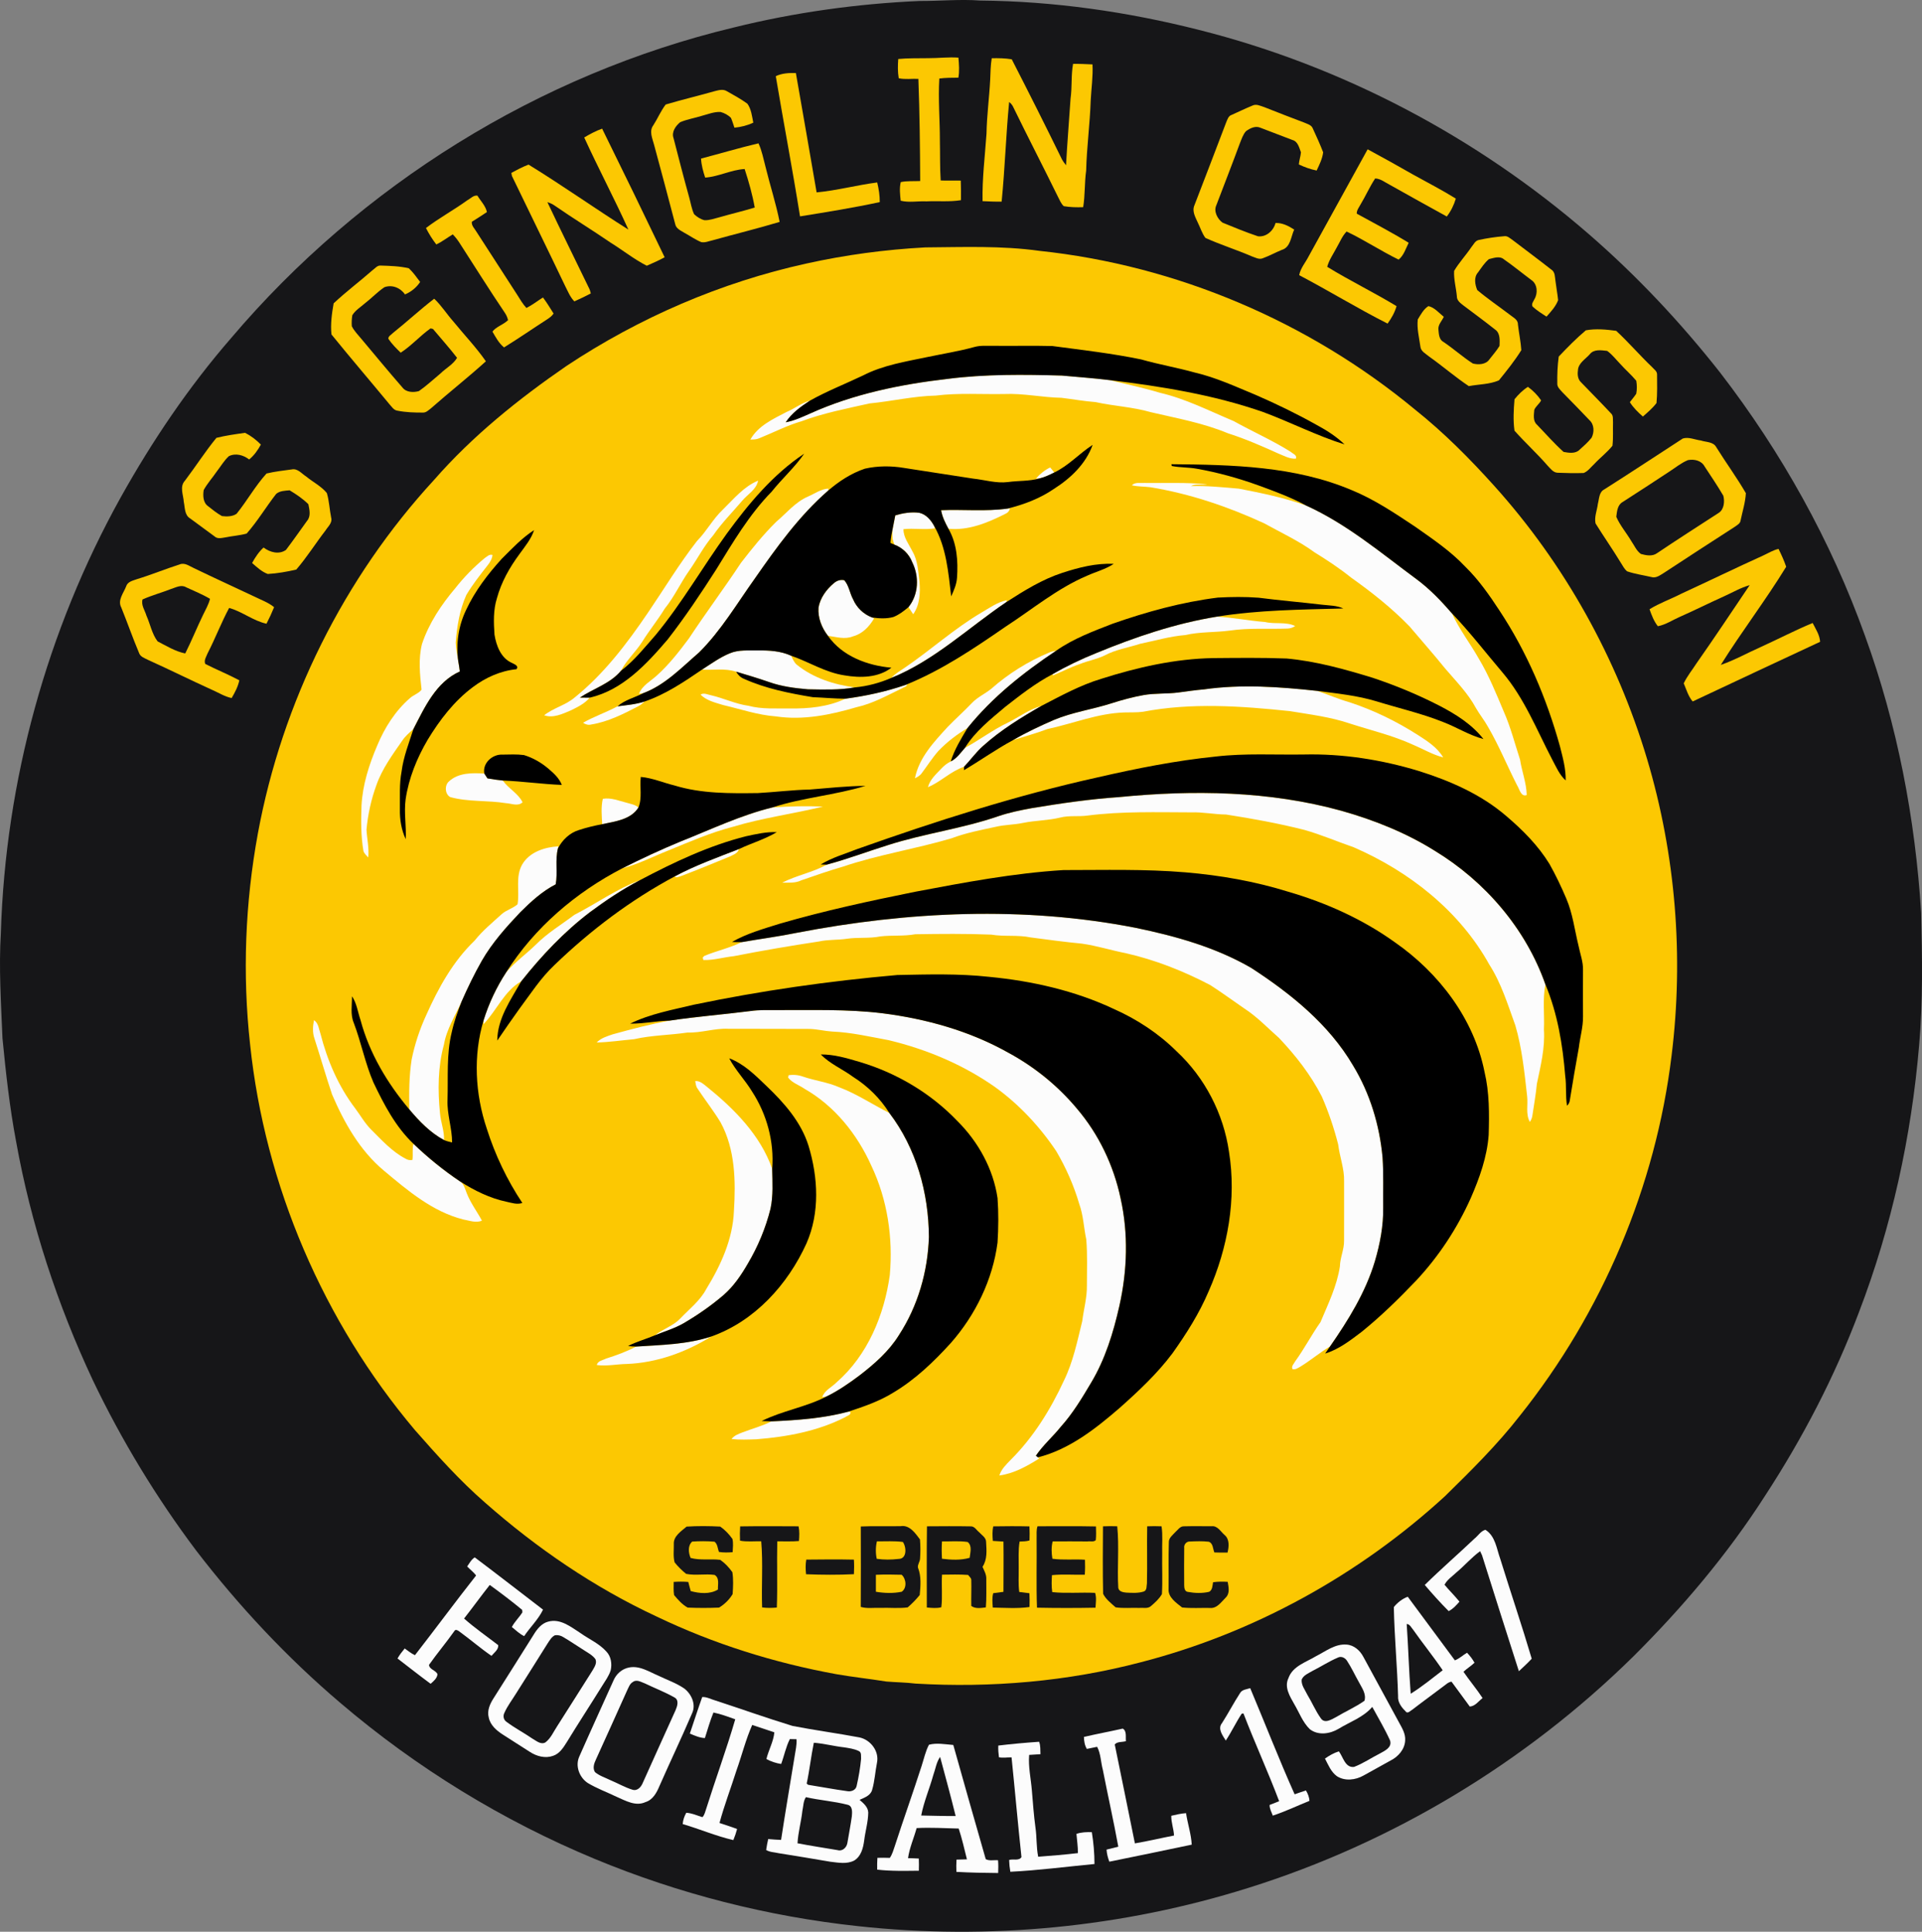 <?xml version="1.0" encoding="utf-8"?>
<!-- Generator: Adobe Illustrator 28.1.0, SVG Export Plug-In . SVG Version: 6.00 Build 0)  -->
<svg version="1.1" id="Layer_1" xmlns="http://www.w3.org/2000/svg" xmlns:xlink="http://www.w3.org/1999/xlink" x="0px" y="0px"
	 viewBox="0 0 773.68 777.6" style="enable-background:new 0 0 773.68 777.6;" xml:space="preserve">
<rect x="0" y="0" width="773.68" height="777.6" fill="#808080" stroke="none"/>
<style type="text/css">
	.st0{fill:#161618;}
	.st1{fill:#FCC802;}
	.st2{fill:#FCFCFC;}
</style>
<g>
	<path class="st0" d="M370.22,0.39c8.11,0.04,16.22-0.77,24.33-0.17c29.67,0.27,59.26,4.51,88.01,11.8
		c57.82,14.55,111.95,43.16,156.97,82.2c19.4,16.82,37.06,35.64,52.93,55.82c24.66,32.01,44.61,67.74,58.24,105.8
		c13.04,35.81,20.26,73.64,22.64,111.63c0.41,17.78,0.75,35.63-0.82,53.35c-3.11,36.67-11.04,73.01-24.22,107.39
		c-9.78,25.96-22.65,50.68-37.8,73.9c-15.1,23.56-33.29,45.04-53.11,64.76c-43.35,42.65-96.86,74.93-154.91,93.09
		c-50.57,15.89-104.42,21.13-157.1,15.39c-36.32-3.9-72.1-13.01-105.84-27.01c-37.2-15.43-71.93-36.74-102.57-62.88
		C115.51,667.21,96.16,646.53,79,624.2c-16.1-21.42-30.07-44.44-41.63-68.61c-14.31-30.55-24.93-62.88-30.89-96.1
		c-2.6-13.73-4.13-27.64-5.48-41.54c-0.58-14.16-1.51-28.34-0.65-42.5c1.86-61.08,18.52-121.69,48.18-175.13
		c12.72-22.78,27.39-44.53,44.51-64.24C145.16,74.63,216.91,29.86,295.35,11.07C319.86,5,345,1.5,370.22,0.39z"/>
	<path class="st1" d="M663.01,305.52c-12.12-40.55-33.18-78.47-61.51-109.93c-9.88-10.98-20.33-21.5-31.89-30.71
		c-42.75-35.4-95.97-58.06-151.2-63.9c-15.21-2.13-30.62-1.5-45.92-1.39c-16.12,0.86-32.19,3.01-47.95,6.51
		c-34.38,7.57-67.23,21.77-96.54,41.23c-19.31,13.3-37.77,28.12-53.24,45.82c-36.39,39.51-61.18,89.5-70.94,142.28
		c-5.15,27.97-6.27,56.7-3.15,84.97c5.97,56.83,29.52,111.61,66.36,155.27c8.93,10.15,17.98,20.28,28.2,29.17
		c20.79,18.33,43.91,34.15,69.07,45.87c22.94,11.01,47.43,18.68,72.46,23.23c6.65,1.16,13.36,1.87,20.03,2.94
		c3.91,0.33,7.85,0.34,11.75,0.83c30.42,1.78,61.18-0.83,90.69-8.59c45.49-11.74,87.8-35.1,122.41-66.82
		c10.54-10.34,21.09-20.75,30.17-32.42c33.12-41.51,54.68-92.23,61.07-144.98C677.83,384.99,674.52,344.07,663.01,305.52z"/>
	<g>
		<path class="st2" d="M381.35,152.53c15.28-1.97,30.71-1.78,46.07-1.35c6.42,0.6,12.86,1.04,19.26,1.83
			c6.76,1.64,13.57,3.09,20.24,5.1c10.37,2.4,19.9,7.3,29.67,11.39c7.62,4.24,15.63,7.75,23.02,12.41c0.8,0.76,2.62,1.26,2.03,2.71
			c-2.5,0.19-4.71-1.13-6.95-2.01c-6.69-3.01-13.41-5.98-20.42-8.2c-9.94-4.15-20.59-6.05-31.02-8.49
			c-7.27-2.11-14.87-2.44-22.24-4.06c-4.62-0.35-9.17-1.18-13.77-1.73c-7.7-0.14-15.28-1.86-23-1.52
			c-9.18,0.17-18.42-0.51-27.56,0.63c-8.96,0.19-17.75,2.3-26.66,3.16c-9.23,2.07-18.57,3.87-27.47,7.2
			c-5.89,1.71-11.33,4.58-17,6.85c-1.11,0.48-2.32,0.48-3.49,0.48c3.1-5.52,9.13-8.26,14.51-11.07c3.25-1.35,6.05-3.64,9.47-4.61
			c-3.66,2.39-7.33,5.01-9.76,8.73c3.46-0.63,6.65-2.13,9.85-3.54C343.54,158.59,362.46,154.72,381.35,152.53z"/>
		<path class="st2" d="M417,192.64c1.6-1.84,3.52-3.41,5.74-4.48c0.55,0.68,1.1,1.36,1.66,2.03c-1.91,0.95-3.84,1.89-5.92,2.38
			C418.11,192.59,417.37,192.62,417,192.64z"/>
		<path class="st2" d="M290.99,205.11c4.36-4.26,8.41-9.26,14.18-11.64c-0.72,3.68-4.24,5.48-6.46,8.16
			c-3.89,4.58-8.16,8.85-11.59,13.82c-3.75,4.34-6.35,9.47-9.62,14.15c-3.55,4.99-6.04,10.63-9.92,15.4
			c-2.8,4.59-6.22,8.75-9.05,13.32c-2.61,4.06-6.28,7.35-8.55,11.65c-4.37,5.24-11.08,7.16-16.57,10.83
			c1.33,0.04,2.65,0.05,3.99,0.03c-2.02,2.4-4.92,3.82-7.69,5.16c-3.32,1.4-7.01,3.2-10.67,1.94c3.69-2.94,8.49-4,12.12-7.03
			c11.89-9.53,21.22-21.82,29.72-34.36c6.54-9.61,12.54-19.59,19.68-28.76C284.43,213.86,286.99,208.88,290.99,205.11z"/>
		<path class="st2" d="M455.59,195.34c1.42-1.37,3.48-0.82,5.26-0.94c8.38,0.13,16.79-0.3,25.14,0.57c-2.18,0.39-4.56-0.38-6.6,0.7
			c6.45-0.19,12.87,0.48,19.29,1.03c9.13,1.77,18.28,3.64,27.05,6.78c16.3,7.38,30.05,18.99,44.32,29.55
			c5.41,3.97,10.05,8.84,14.44,13.9c2.94,6.45,7.33,12.07,10.8,18.23c4.05,6.74,6.99,14.06,10.04,21.29
			c2.76,6.22,4.43,12.84,6.54,19.3c0.74,4.78,2.58,9.42,2.7,14.28c-2.35,0.92-2.95-2.53-3.92-3.99
			c-3.96-7.78-7.26-15.89-11.66-23.44c-1.45-2.62-3.35-4.95-4.84-7.53c-3.22-6.01-8.08-10.88-12.46-16.02
			c-4.65-5.77-9.58-11.3-14.35-16.96c-7.14-7.34-15.19-13.73-23.53-19.63c-4.62-3.73-9.58-6.98-14.63-10.1
			c-6.32-4.64-13.48-7.9-20.31-11.71c-14.57-6.72-29.93-11.92-45.79-14.52C460.58,195.81,458.05,195.92,455.59,195.34z"/>
		<path class="st2" d="M325.32,199.85c2.65-1.14,5.21-3.04,8.16-3.17l-0.1,0.79c-11.65,10.15-20.74,22.79-29.52,35.4
			c-7.21,10.09-13.58,20.94-22.43,29.74c-7.03,6.06-13.62,13.08-22.5,16.41c-0.43,0.07-1.3,0.19-1.72,0.26
			c1.34-3.41,4.77-5.12,7.33-7.49c4.84-4.37,8.87-9.56,12.76-14.77c6.8-10.31,14.2-20.2,21.01-30.51c4.4-5.7,8.95-11.33,14.08-16.4
			C316.58,206.56,320.15,202.07,325.32,199.85z"/>
		<path class="st2" d="M378.84,205.39c8.93-0.39,17.94,0.58,26.82-0.68l0.89-0.04c-0.25,1.13-1.03,1.85-2.05,2.27
			c-7.01,3.52-14.69,6.7-22.71,5.9C380.52,210.49,379.3,208.06,378.84,205.39z"/>
		<path class="st2" d="M360.4,207.47c3.09-0.92,6.36-1.47,9.6-1.06c2.81,0.6,4.81,3,6.1,5.42l0.19,0.88
			c-4.19,0.63-8.41-0.15-12.61,0.3c-0.04,3.32,2.19,6.06,3.59,8.9c2.18,3.69,2.32,8.07,2.85,12.21c0.36,4.47,0.17,9.35-2.52,13.14
			c-0.63-0.95-1.27-1.91-1.89-2.86c4.12-5.09,4.38-12.35,1.51-18.1c-1.26-3.26-3.91-5.85-7.19-7.06c-1-2.09-1.1-4.43-0.63-6.67
			C359.73,210.87,360.06,209.17,360.4,207.47z"/>
		<path class="st2" d="M195.08,224.68c0.95-0.61,1.91-1.72,3.17-1.29c-0.16,1.54-0.94,2.88-1.89,4.08
			c-3.04,3.89-6.13,7.79-8.65,12.04c-2.71,6.04-3.76,12.64-4.27,19.19c0.1,2.5,0.61,4.97,1.01,7.43c0.26,1.38,0.47,2.77,0.63,4.17
			c-9.6,4.3-14.15,14.43-18.7,23.24c-1.62,1.4-3.26,2.8-4.46,4.6c-3.91,5.64-8.07,11.27-10.37,17.81
			c-2.13,5.8-3.47,11.89-4.02,18.03c0.2,3.73,1.1,7.42,0.7,11.18c-0.69-0.83-1.66-1.54-1.94-2.63c-1.03-6.03-0.98-12.17-0.77-18.26
			c0.44-8.41,3.06-16.51,6.34-24.2c2.99-7.17,7.27-13.93,13.17-19.05c1.43-1.3,3.49-1.85,4.67-3.4c-0.68-6.07-1.35-12.39,0.17-18.4
			c2.79-8.35,7.77-15.81,13.43-22.48C186.77,232.32,190.74,228.27,195.08,224.68z"/>
		<path class="st2" d="M335.6,234.82c1.15-1.04,2.72-1.64,4.28-1.25c1.88,2.15,2.18,5.19,3.53,7.65c1.45,3.41,4.27,6.09,7.74,7.36
			l0.71,0.34c-1.91,3.29-4.7,6.24-8.5,7.23c-3.26,1.36-6.74,0.24-10.06-0.22c-2.5-3.2-4.1-7.27-3.79-11.36
			C330.19,240.68,332.64,237.32,335.6,234.82z"/>
		<path class="st2" d="M395.07,246.59c3.27-1.89,6.44-4.23,10.22-4.99l-0.17,0.75c-15.31,10.34-29.01,23.53-46.33,30.54
			c1.57-1.74,3.62-2.9,5.54-4.2C374.77,261.57,384.16,253.01,395.07,246.59z"/>
		<path class="st2" d="M441.29,262.89c15.67-6.46,31.84-11.96,48.61-14.67c6.48,0.37,12.89,1.66,19.37,2.16
			c3.98,0.97,8.32-0.22,12.09,1.62c-0.95,0.65-1.99,0.99-3.11,1.02c-7.71,0.28-15.47-0.32-23.12,0.8c-5.99,0.8-12.09,0.45-18,1.81
			c-6.18,0.51-12.13,2.26-18.17,3.52c-4.77,1.56-9.86,2.3-14.31,4.7c-3.2,1.54-6.74,2.13-10.02,3.47
			c-3.73,1.25-7.21,3.11-10.85,4.58l-0.05-0.54C429.37,268.12,435.24,265.32,441.29,262.89z"/>
		<path class="st2" d="M293.79,262.98c3.58-1.52,7.55-1.08,11.33-1.16c4.52-0.04,9.15,0.21,13.32,2.12
			c0.66,1.28,1.18,2.73,2.35,3.67c6.62,5.34,14.99,8,23.32,9.1c-6.23,1.12-12.58,0.87-18.88,0.77c-5.28-0.45-10.6-1.13-15.62-2.91
			c-4.4-1.54-8.87-2.86-13.34-4.2c-4.42-1.46-9.13-0.54-13.68-0.83C286.25,267.23,289.76,264.62,293.79,262.98z"/>
		<path class="st2" d="M422.23,262.72c0.95-0.42,1.98-0.65,3.01-0.84c-13.2,8.79-25.79,18.76-35.78,31.19
			c-4.27,2.54-8.24,5.6-11.69,9.18c-2.48,2.81-4.48,6-6.73,8.98c-0.67,0.98-1.71,1.54-2.74,2.05c1.65-8.33,7.67-14.64,13.19-20.68
			c3.17-3.29,6.62-6.31,9.76-9.63c2.23-2.35,5.24-3.67,7.73-5.67C405.86,271.2,413.77,266.29,422.23,262.72z"/>
		<path class="st2" d="M340.32,281.26c8.23-1.09,16.35-2.85,24.2-5.55l0.66-0.2c-0.21,0.98-1.42,1.1-2.12,1.58
			c-5.92,2.85-11.73,6.13-18.2,7.56c-10.49,3.1-21.54,5.38-32.5,3.73c-7.29-0.53-14.23-2.94-21.3-4.58
			c-3.16-0.98-6.65-1.77-9.06-4.18c1.32-0.9,2.88,0.01,4.28,0.26c5.08,1.18,9.84,3.52,15.05,4.23c5.38,1.44,10.97,1,16.48,1.07
			C325.44,285.32,333.34,284.56,340.32,281.26z"/>
		<path class="st2" d="M484.67,277.5c15.11-2.15,30.46-1.02,45.56,0.61c4.38,1.47,8.63,3.35,13.1,4.61
			c9.59,3.14,18.73,7.61,27.24,13.03c3.87,2.47,8,5.09,10.37,9.13c-4.26-1.09-8.07-3.38-12.09-5.07
			c-8.17-3.76-16.96-5.81-25.48-8.56c-7.8-2.66-16.02-3.64-24.12-4.99c-19.62-2.06-39.64-3.49-59.15,0.25
			c-2.47,0.34-4.96,0.2-7.44,0.28c-10.73,0.32-20.75,4.48-31.13,6.71c-4.49,1.72-9.15,2.96-13.73,4.42
			c5.27-3.06,10.79-5.64,16.37-8.07c7.45-3.15,15.53-4.25,23.2-6.71c4.24-1.36,8.54-2.53,12.92-3.32c4.63-0.83,9.37-0.43,14.04-1.05
			C477.76,278.3,481.21,277.79,484.67,277.5z"/>
		<path class="st2" d="M248.59,284.32c3.66-0.48,7.36-0.78,10.89-1.93c-0.76,0.71-1.55,1.39-2.47,1.87
			c-6.03,3.12-12.18,6.28-18.96,7.37c-1.18,0.34-2.37-0.01-3.35-0.69C239.16,288.39,244.06,286.75,248.59,284.32z"/>
		<path class="st2" d="M405.78,290.86c4.46-2.24,8.53-5.34,13.4-6.7c-8.2,4.7-16.33,9.7-23.39,16.04c-2.89,2.53-5.11,5.7-7.75,8.47
			c-5.34,1.77-9.34,6.07-14.51,8.19c0.82-3.08,3.27-5.23,5.37-7.45c1.1-1.18,2.37-2.2,3.83-2.91c2.43-1.17,3.96-3.49,5.7-5.45
			C394.34,297.84,399.7,293.74,405.78,290.86z"/>
		<path class="st2" d="M180.7,314.57c3.78-3.56,9.4-3.49,14.26-3.17c0.42,0.63,0.83,1.27,1.25,1.92c2.05,0.35,4.11,0.68,6.18,0.87
			c2.29,3.27,6.15,5.09,7.97,8.76c-1.85,1.77-4.47,0.47-6.67,0.36c-7.44-1.21-15.11-0.44-22.42-2.44
			C179.08,319.75,178.89,316.11,180.7,314.57z"/>
		<path class="st2" d="M450.46,320.88c29.84-2.94,60.47-2.53,89.54,5.52c13.13,3.71,25.92,8.82,37.51,16.07
			c20.26,12.31,36.69,31.37,44.57,53.84c-1.18,5.98-0.31,12.09-0.59,18.14c0.49,7.39-1.33,14.62-2.83,21.79
			c-0.42,4.37-1.21,8.69-1.85,13.03c-0.15,0.85-0.48,1.63-0.98,2.35c-1.77-3.15-0.69-6.9-1.1-10.32
			c-1.07-9.58-2.04-19.26-4.75-28.54c-3.03-8.33-5.64-16.95-10.46-24.46c-11.95-21.58-32.23-37.53-54.61-47.24
			c-6.61-2.28-13.04-5.06-19.77-6.97c-10.41-2.64-20.99-4.56-31.6-6.21c-4.71-0.04-9.34-1.03-14.05-0.87
			c-13.93-0.03-27.9-0.48-41.74,1.29c-3.64,0.51-7.36-0.12-10.95,0.8c-4.93,1.2-10.05,1.15-15.01,2.16
			c-3.66,0.78-7.44,0.7-11.07,1.59c-5.95,1.27-11.95,2.44-17.66,4.59c-14.47,4.3-29.48,6.59-43.8,11.44
			c-5.63,1.6-11.15,3.6-16.69,5.48c-2.4,1.21-5.12,0.92-7.71,0.95c5.73-2.94,12.21-4.1,17.88-7.21c8.38-2.24,16.49-5.32,24.76-7.9
			c14.56-4.67,29.85-6.6,44.32-11.6c4.44-1.52,9.06-2.45,13.67-3.29C427.07,323.39,438.73,321.68,450.46,320.88z"/>
		<path class="st2" d="M242.66,321.55c3.3-0.57,6.48,0.8,9.61,1.59c1.62,0.51,3.44,0.72,4.73,1.92c-3.07,4.9-9.41,5.6-14.58,6.71
			C242.22,328.39,241.88,324.89,242.66,321.55z"/>
		<path class="st2" d="M310.99,325.02c6.74-0.46,13.55-0.63,20.31-0.34c-12.03,2.94-24.41,4.54-36.29,8.14
			c-8.96,2.32-17.48,6.05-26.03,9.55c-6.1,2.41-11.98,5.49-18.37,7.12c7.68-3.87,15.48-7.5,23.43-10.78
			C286.24,333.87,298.18,328.15,310.99,325.02z"/>
		<path class="st2" d="M210.21,347.98c2.94-5.04,9.07-6.98,14.58-7.3l-0.17,0.79c-1.24,4.76-0.03,9.72-0.92,14.52
			c-5.42,2.79-9.96,6.95-14.25,11.23c-5.72,6.03-11.32,12.29-15.48,19.52c-3.03,5.33-5.71,10.86-8.17,16.47
			c-2.56,5.7-6.05,11.08-7.11,17.34c-2.45,8.94-2.49,18.33-1.58,27.5c0.28,3.67,1.8,7.16,1.62,10.88
			c-5.54-2.97-9.96-7.58-13.96-12.34c-0.13-6.7-0.1-13.44,0.93-20.08c1.25-6.18,3.26-12.23,5.91-17.97
			c4.87-10.89,10.75-21.57,19.44-29.9c3.19-4.02,7.16-7.25,10.92-10.68c1.9-1.68,4.51-2.28,6.38-3.97
			C209.2,358.69,207.41,352.88,210.21,347.98z"/>
		<path class="st2" d="M271.58,352.79c8.28-4.43,17.14-7.6,25.87-11.01c-0.43,1.75-2.31,2.3-3.73,3.03
			c-6.55,2.7-13.11,5.39-19.72,7.91C273.24,352.83,272.18,353.59,271.58,352.79z"/>
		<path class="st2" d="M231.22,368.25c8.83-4.52,17.01-10.41,26.32-13.93c-7,3.67-13.61,8.06-19.95,12.77
			c-10.51,7.97-19.61,17.62-27.79,27.94c-6.85,3.91-9.85,11.72-15.13,17.2c0-0.38,0-1.15,0-1.54c2.13-6.83,5.22-13.38,9.14-19.37
			c3.56-4.13,8.03-7.3,11.92-11.1C220.35,375.56,226.02,372.18,231.22,368.25z"/>
		<path class="st2" d="M320.79,375.47c44.8-8.64,91.33-10.8,136.28-2.01c16.11,3.32,32.24,7.84,46.57,16.14
			c15.95,10.36,31.33,22.74,41.06,39.37c6.78,11.16,10.63,23.95,11.83,36.91c0.45,6.71,0.19,13.44,0.26,20.15
			c0.11,7.35-1.27,14.66-3.35,21.68c-3.73,12.47-10.66,23.65-18.03,34.26c-4.14,2.49-7.82,5.63-11.94,8.15
			c-0.99,0.51-2.03,1.37-3.21,0.99c-0.54-1.2,0.62-2.15,1.1-3.12c3.7-5.07,6.56-10.66,10.19-15.78c3.06-7.27,6.61-14.52,7.81-22.39
			c0.07-3.56,1.74-6.86,1.68-10.42c0.04-7.94,0-15.89,0.01-23.84c0.15-5.08-1.79-9.88-2.38-14.88c-1.68-6.58-3.85-13.03-6.57-19.25
			c-4.44-8.73-10.52-16.52-17.24-23.6c-4.61-4.08-8.88-8.59-14.07-11.94c-4.55-3.11-8.99-6.41-13.64-9.38
			c-10.75-5.62-22.12-10.13-33.96-12.81c-5.92-1.16-11.69-3-17.67-3.85c-6.9-0.66-13.76-1.59-20.63-2.5
			c-5.23-1.1-10.63-0.24-15.89-1.13c-10.18-0.41-20.39-0.31-30.57-0.15c-4.65,0.85-9.38,0.33-14.05,0.87
			c-4.45,0.9-9.02,0.28-13.49,0.95c-3.73,0.56-7.53,0.27-11.21,1.09c-11.48,1.74-22.91,3.68-34.3,5.92
			c-4.09,0.42-8.12,1.68-12.25,1.54l-0.26-0.98l0.61-0.65c4.94-2.08,10.25-3.18,15.07-5.57
			C305.96,377.94,313.42,376.99,320.79,375.47z"/>
		<path class="st2" d="M269.52,410.85c10.86-1.65,21.81-2.48,32.71-3.88c3.43-0.49,6.9-0.36,10.36-0.37
			c14.17,0.07,28.38-0.45,42.48,1.27c17.74,2.23,35.32,7.14,50.94,15.95c10.46,5.67,19.88,13.32,27.5,22.45
			c8.78,10.3,14.77,22.88,17.57,36.1c3.17,14.2,2.71,29.08-0.47,43.23c-2.43,10.8-5.72,21.55-11.45,31.09
			c-3.64,6.14-7.35,12.3-12.14,17.63c-3.21,4.01-7.15,7.4-10.04,11.66c0.21,0.16,0.63,0.49,0.83,0.66l0.55,0.44
			c-4.95,3.11-10.19,6.08-16.08,6.86c0.77-2.54,2.76-4.42,4.55-6.28c9.17-9.13,16.07-20.28,21.48-31.98
			c3.67-7.53,5.34-15.77,7.33-23.85c0.61-4.85,1.98-9.62,1.88-14.54c0.01-6.11,0.25-12.24-0.25-18.33
			c-1.01-4.75-1.16-9.69-2.82-14.29c-2.18-7.44-5.33-14.59-9.26-21.27c-6.65-9.94-14.97-18.84-24.69-25.85
			c-12.82-9.01-27.5-15.16-42.7-18.82c-7.59-1.4-15.15-3.18-22.88-3.49c-2.98-0.2-5.89-0.95-8.87-1.05
			c-10.95-0.07-21.9-0.01-32.85-0.06c-5.54-0.28-10.89,1.71-16.44,1.51c-7.15,1.06-14.45,1.07-21.51,2.68
			c-5.02,0.45-10.02,1.21-15.06,1.33c1.73-1.81,4.22-2.53,6.51-3.31C254.25,414.28,261.81,412.23,269.52,410.85z"/>
		<path class="st2" d="M126.39,410.66c1.84,1.18,1.94,3.6,2.62,5.48c2.76,10.78,7.24,21.2,14.02,30.09c2.1,2.82,3.85,5.95,6.36,8.46
			c4.27,4.24,8.37,8.84,13.78,11.68c0.86,0.56,1.82,0.75,2.85,0.55c0.31-2.15-0.17-4.38,0.42-6.48
			c5.81,5.57,12.08,10.67,18.77,15.16c1.66,1.09,2,3.14,2.73,4.85c1.53,3.88,4.09,7.23,6.05,10.89c-2.38,1.08-5.05-0.04-7.48-0.45
			c-12.42-3.14-22.39-11.65-32.01-19.69c-9.64-8.06-15.94-19.24-20.83-30.64c-2.52-7.51-4.7-15.13-7.14-22.67
			C125.75,415.56,125.92,413.05,126.39,410.66z"/>
		<path class="st2" d="M317.44,432.82c1.99-0.31,4.01-0.1,5.9,0.59c4.75,1.62,9.81,2.21,14.43,4.24c7.11,2.67,13.44,6.96,20.2,10.35
			c10.85,14.19,15.85,32.21,15.94,49.93c-0.44,13.91-4.43,27.8-12.06,39.5c-4.03,6.51-9.87,11.61-15.88,16.24
			c-4.2,3.15-8.55,6.16-13.28,8.47c-0.42,0.07-1.28,0.2-1.71,0.27c0.93-2.81,3.87-4,5.81-6c12.47-10.89,19.16-27.06,21.39-43.18
			c1.33-14.96-0.95-30.35-7.42-43.96c-5.66-12.65-14.78-24.09-26.95-31.01c-2.17-1.51-4.92-2.33-6.56-4.49L317.44,432.82z"/>
		<path class="st2" d="M279.85,435.18c1.83-0.22,3.27,1.17,4.61,2.21c11.01,8.89,21.61,19.49,26.39,33.13
			c0.09,5.33,0.45,10.75-0.67,16.01c-1.94,7.78-5.06,15.26-9.15,22.15c-2.66,4.61-5.7,9.1-9.75,12.62
			c-5.01,4.29-10.45,8.07-16.14,11.39c-3.63,2.09-7.67,3.25-11.52,4.83c3.23-2.56,7.37-3.76,10.24-6.79
			c3.63-3.81,7.94-7.12,10.44-11.84c5.84-9.51,10.68-20.08,11.13-31.39c0.75-12.02,0.55-24.84-5.36-35.69
			c-2.85-4.71-6.27-9.05-9.3-13.64C280.11,437.31,280.06,436.2,279.85,435.18z"/>
		<path class="st2" d="M256.07,542.05c10.14-0.68,20.47-0.83,30.22-4.04c-10.22,6.33-21.91,10.57-33.99,11.04
			c-4.02,0.06-8.03,0.97-12.05,0.43c0.29-1.69,2.4-1.91,3.68-2.59C248.1,545.58,252.19,544.08,256.07,542.05z"/>
		<path class="st2" d="M310.53,572.16c10.39-0.48,20.83-1.19,30.92-3.9l0.86,0.05c0.39,1.32-1.3,1.56-2.06,2.15
			c-11.09,5.66-23.53,7.94-35.84,8.91c-3.31,0.1-6.63,0.26-9.93-0.11c1.07-1.45,2.8-2.04,4.4-2.67
			C302.76,575.1,306.81,574.05,310.53,572.16z"/>
		<path class="st2" d="M593.5,619.38c1.48-1.15,2.59-3.11,4.44-3.58c4.05,2.56,4.49,7.64,5.99,11.76
			c4.15,13.4,8.67,26.68,12.65,40.13c-1.62,1.78-3.44,3.38-5.17,5.04c-4.99-15.54-9.93-31.1-14.83-46.67
			c-0.19-0.42-0.57-1.24-0.77-1.65c-3.48,2.53-6.27,5.83-9.58,8.58c-1.64,1.57-3.68,2.87-4.75,4.93c1.92,2.33,4.11,4.43,6.01,6.81
			c-1.28,1.45-2.59,2.94-4.34,3.8c-3.37-3.35-6.54-6.92-9.63-10.52C580,631.61,586.91,625.66,593.5,619.38z"/>
		<path class="st2" d="M188.06,630.57c0.89-1.31,1.67-2.8,3.04-3.67c9.23,6.93,18.32,14.03,27.49,21.04
			c-1.86,3.93-5.18,7.03-7.59,10.66c-1.88-0.89-3.36-2.38-4.96-3.66c1.13-2.18,2.96-3.86,4.25-5.92c-0.03-0.25-0.08-0.75-0.1-0.99
			c-4.22-3.49-8.61-6.81-13.04-10.03c-3.52,4.44-6.83,9.05-10.34,13.52c4.35,3.86,9.15,7.17,13.75,10.72
			c0.13,1.85-1.66,3.03-2.72,4.31c-4.44-3.06-8.51-6.59-12.86-9.76c-0.57-0.42-1.6-1.17-2.09-0.21c-3.26,4.62-6.93,8.95-10.19,13.58
			c0.09,1.87,2.72,2.15,3.4,3.76c-0.12,1.65-1.59,2.85-2.77,3.87c-4.49-3.32-8.88-6.79-13.32-10.19c0.82-1.45,1.84-2.76,2.9-4.03
			c1.35,0.94,2.61,2.03,4.13,2.7c8.27-10.63,16.26-21.48,24.6-32.06C190.64,632.8,189.23,631.81,188.06,630.57z"/>
		<g>
			<path class="st2" d="M561.07,646.92c1.39-1.78,3.47-3.39,5.61-4.17c6.34,8.52,12.66,17.05,18.96,25.6
				c1.82-0.69,3.23-2.09,4.89-3.06c1.17,1.2,2.2,2.54,3.02,4.02c-1.39,1.32-3.04,2.32-4.45,3.64c2.47,3.6,5.3,6.94,7.7,10.59
				c-1.62,1.21-3,3.29-5.16,3.41c-2.5-3.32-4.86-6.72-7.36-10.03c-0.81,0.13-1.53,0.54-2.15,1.06c-4.53,3.44-9.14,6.77-13.64,10.24
				c-0.75,0.35-1.45,1.41-2.35,1.02c-1.77-1.74-3.58-3.86-3.36-6.51C562.45,670.79,561.3,658.88,561.07,646.92z M566.25,653.71
				c0.65,9.35,0.89,18.73,1.61,28.08c4.52-2.8,8.66-6.21,12.88-9.45c-3.77-5.57-8.03-10.79-11.88-16.29
				C568.08,655.18,567.56,653.8,566.25,653.71z"/>
		</g>
		<g>
			<path class="st2" d="M220.59,652.79c4.94-1.41,9.15,2.07,13.03,4.56c3.48,2.48,7.56,4.21,10.45,7.44
				c1.9,1.95,2.34,4.94,1.77,7.53c-0.72,2.35-2.24,4.34-3.52,6.42c-4.66,7.52-9.5,14.91-14.11,22.46c-1.4,2.23-2.94,4.74-5.6,5.6
				c-3.11,1.11-6.56,0.19-9.26-1.56c-3.65-2.32-7.3-4.64-10.92-6.99c-2.53-1.63-5.07-3.79-5.69-6.88c-0.75-2.74,0.48-5.5,1.94-7.76
				c5.4-8.52,10.8-17.06,16.16-25.62C216.19,655.77,217.97,653.5,220.59,652.79z M223.36,658.26c-1.31,0.65-2.06,1.98-2.85,3.16
				c-4.18,6.74-8.46,13.41-12.68,20.13c-1.61,2.64-3.55,5.11-4.8,7.96c-0.63,1.24-0.34,2.79,0.85,3.59
				c3.29,2.47,6.97,4.38,10.37,6.72c1.56,0.86,3.38,2.59,5.27,1.58c2.18-1.62,3.25-4.25,4.71-6.45c4.77-7.41,9.41-14.9,14.15-22.32
				c0.8-1.41,2-3,1.34-4.7c-1.07-1.55-2.76-2.44-4.29-3.43c-2.91-1.81-5.72-3.77-8.68-5.51
				C225.75,658.36,224.53,658.06,223.36,658.26z"/>
		</g>
		<g>
			<path class="st2" d="M529.8,666.65c3.87-1.95,7.65-5.01,12.24-4.64c3,0.19,5.45,2.4,6.79,4.98c4.83,8.85,9.65,17.71,14.45,26.58
				c1.2,2.17,2.56,4.47,2.35,7.06c-0.17,3.54-2.78,6.5-5.83,8.03c-3.63,2.01-7.27,4.02-10.89,6.04c-3.25,1.84-7.5,2.38-10.76,0.28
				c-2.38-1.72-3.47-4.58-4.8-7.08c1.73-1.21,3.56-2.28,5.6-2.91c1.72,2.24,2.5,6.68,6.1,6.26c3.69-1.38,6.95-3.67,10.47-5.43
				c1.96-1.09,4.9-2.41,4.04-5.19c-2.09-4.66-4.74-9.05-7.17-13.54c-3.58,4.21-8.94,5.98-13.53,8.8c-3.45,2.08-8.23,2.81-11.59,0.19
				c-2.91-2.8-4.27-6.73-6.3-10.13c-1.74-3.11-4.08-6.77-2.34-10.4C520.34,670.64,525.76,669.11,529.8,666.65z M528.32,672.61
				c-1.57,0.95-3.56,1.65-4.34,3.47c-0.24,2.27,1.36,4.17,2.29,6.13c1.89,3.09,3.27,6.48,5.39,9.43c1.54,2.37,4.32,0.5,6.17-0.45
				c3.76-2.27,7.84-4.02,11.43-6.57c0.8-2.79-1.04-5.17-2.25-7.49c-1.63-2.86-2.98-5.88-4.8-8.62c-0.76-1.19-2.33-1.97-3.67-1.26
				C535,668.75,531.76,670.88,528.32,672.61z"/>
		</g>
		<g>
			<path class="st2" d="M253.27,671.22c4.25-0.82,8.03,1.74,11.77,3.32c3.47,1.68,7.18,2.94,10.38,5.13
				c2.96,2.24,4.86,6.49,3.15,10.04c-4.2,9.82-8.82,19.46-13.12,29.25c-1.12,2.67-2.65,5.55-5.62,6.45
				c-3.96,1.83-8.02-0.56-11.62-2.13c-3.87-1.86-7.93-3.35-11.62-5.56c-3.41-2.27-5.14-6.91-3.37-10.72
				c4.48-10.16,9.11-20.25,13.66-30.37C247.98,673.9,250.35,671.75,253.27,671.22z M254.78,677.05c-1.3,0.71-1.75,2.25-2.38,3.5
				c-4.13,9.27-8.35,18.5-12.53,27.75c-0.73,1.53-1.39,3.49-0.36,5.05c1.83,1.53,4.19,2.23,6.3,3.28c2.95,1.23,5.75,2.88,8.82,3.81
				c2.01,0.6,3.48-1.16,4.14-2.83c4.34-9.78,8.83-19.49,13.2-29.25c0.65-1.54,1.44-3.9-0.33-4.99c-3.86-2.22-8.06-3.8-12.07-5.74
				C258.07,677.1,256.28,675.9,254.78,677.05z"/>
		</g>
		<path class="st2" d="M499.17,681.53c0.83-1.46,2.67-1.5,4.09-1.98c5.99,14.23,11.59,28.64,17.88,42.73
			c1.51-0.53,3.02-1.07,4.55-1.56c0.75,1.28,1.34,2.67,1.41,4.19c-4.91,1.99-9.72,4.29-14.75,5.95c-0.5-1.42-1.33-2.76-1.28-4.3
			c1.28-0.48,2.55-1.02,3.84-1.51c-4.5-11.89-9.81-23.46-14.37-35.33c-0.17,0.02-0.51,0.07-0.69,0.08c-2.32,3.5-4.1,7.34-6.42,10.84
			c-1.26-2.04-3.41-4.76-1.51-7.05C494.45,689.65,496.61,685.46,499.17,681.53z"/>
		<g>
			<path class="st2" d="M282.67,683.12c1.83-0.1,3.47,0.88,5.19,1.36c10.4,3.38,20.7,7.08,31.16,10.27c8.94,1.74,18,2.94,26.95,4.63
				c4.46,0.94,8,5.54,7.06,10.14c-0.73,3.65-0.91,7.42-1.97,11c-0.64,2.3-3.11,3.1-5.04,3.99c1.55,1.37,3.4,2.85,3.49,5.11
				c-0.05,3.8-1.19,7.49-1.64,11.25c-0.4,3.02-1.25,6.44-4.08,8.1c-2.97,1.51-6.39,0.81-9.54,0.45c-6.94-1.18-13.88-2.35-20.82-3.44
				c-1.68-0.4-3.52-0.37-5.02-1.29c0.22-1.48,0.48-2.95,0.82-4.4c1.72,0.15,3.45,0.28,5.19,0.34c1.71-11.23,3.62-22.41,5.45-33.62
				c0.34-2.3,0.92-4.58,0.77-6.9c-0.9-0.02-1.8-0.04-2.69-0.06c-1.61,3.16-2.26,6.7-3.5,10.02c-2.08-0.32-4.09-0.98-5.94-1.99
				c0.88-3.64,2.85-7,3.2-10.75c-2.97-0.99-5.94-2-8.91-2.97c-2.62,5.89-4.16,12.22-6.33,18.29c-2.24,7.07-4.91,14.02-6.84,21.17
				c2.36,0.79,4.75,1.53,7.08,2.43c-0.4,1.51-0.91,3-1.51,4.46c-6.94-1.6-13.55-4.45-20.38-6.45c0.11-1.62,0.65-3.16,1.44-4.55
				c2.27,0.14,4.35,1.12,6.51,1.77c0.87-0.92,1.09-2.21,1.5-3.35c3.79-12.05,8.17-23.93,11.7-36.05c-2.89-1.01-5.77-2.12-8.78-2.72
				c-1.35,3.35-2.35,6.83-3.44,10.28c-2.14-0.09-4.12-0.99-6.06-1.8C279.35,692.95,280.92,688.01,282.67,683.12z M327.6,701.52
				c-1.13,5.46-1.71,11.01-2.88,16.46l0.59,0.47c5.22,0.82,10.41,1.83,15.66,2.55c1.56,0.34,3.55-0.37,3.86-2.11
				c0.82-3.57,1.44-7.21,1.79-10.85c-0.1-1.12,0.31-2.72-1.01-3.22c-1.8-0.86-3.81-1.12-5.75-1.44
				C335.73,702.93,331.73,701.84,327.6,701.52z M322.99,728.92c-0.47,4.38-1.72,8.65-1.96,13.07c5.37,1.02,10.78,1.86,16.18,2.76
				c1.91,0.57,3.61-1.08,3.89-2.88c0.6-3.58,1.3-7.14,1.8-10.73c0.14-1.66,0.38-4.19-1.72-4.66c-5.51-1.42-11.23-1.79-16.77-3.06
				C323.33,725.04,323.41,727.08,322.99,728.92z"/>
		</g>
		<path class="st2" d="M436.32,699.18c5.19-1.21,10.42-2.18,15.62-3.35c1.73,0.93,1.08,3.4,1.3,5.05c-1.45,0.48-3.5,0.08-4.51,1.34
			c2.7,13.26,5.45,26.53,8.11,39.81c5.28-0.89,10.49-2.14,15.75-3.16c-0.12-2.69-1.17-5.25-1.1-7.95c1.96-0.45,3.93-0.92,5.94-1.06
			c0.63,4.25,2.05,8.38,2.29,12.68c-11.04,2.35-22.12,4.61-33.18,6.86c-0.57-1.57-1.01-3.19-1.11-4.86c1.57-0.39,3.14-0.8,4.73-1.18
			c-1.89-10.33-4.2-20.6-6.22-30.9c-0.83-3.07-0.81-6.47-2.3-9.3c-1.39,0.29-2.76,0.56-4.14,0.85
			C436.61,702.54,436.36,700.85,436.32,699.18z"/>
		<path class="st2" d="M401.85,702.66c5.46-0.67,10.95-1.15,16.44-1.53c0.6,1.59,0.46,3.32,0.54,5c-1.52,0.1-3.05,0.2-4.56,0.29
			c-0.39,4.81,0.72,9.55,1.1,14.33c0.42,4.94,0.76,9.9,1.43,14.82c0.59,3.93,0.32,7.94,1.11,11.84c5.33-0.39,10.67-0.85,15.98-1.46
			c0.04-2.6-0.37-5.17-0.58-7.74c1.99-0.7,4.11-0.74,6.19-0.7c0.7,4.24,1.07,8.53,1.07,12.83c-11.28,1.07-22.55,2.56-33.87,3.12
			c-0.28-1.57-0.44-3.17-0.48-4.75c1.57-0.53,3.99,0.48,4.96-1.17c-1.45-13.37-2.61-26.77-3.99-40.14
			c-1.69-0.02-3.41,0.34-5.07-0.03C401.91,705.8,401.77,704.23,401.85,702.66z"/>
		<g>
			<path class="st2" d="M373.93,702.33c3.11-0.86,6.59-0.16,9.81,0.09c4.33,15.33,8.63,30.67,13.06,45.96
				c1.47,0.82,3.32,0.26,4.96,0.45c0.13,1.71,0.12,3.42,0.04,5.13c-5.6-0.04-11.21-0.14-16.81-0.46c-0.07-1.65-0.06-3.29,0.04-4.93
				c1.39-0.03,2.79-0.07,4.2-0.11c-1.04-4.15-1.97-8.34-3.32-12.4c-5.64-0.13-11.3-0.49-16.93-0.19c-1.11,4.05-2.88,7.94-3.46,12.11
				c1.45,0.02,2.89,0.08,4.34,0.16c0.07,1.62,0.05,3.26,0.01,4.9c-5.58,0.05-11.22,0.21-16.77-0.44c-0.04-1.59-0.01-3.17,0.09-4.75
				c1.66-0.03,3.32-0.06,4.99,0.02c1.02-1.45,1.47-3.17,2.03-4.81c3.49-10.78,7.33-21.46,10.79-32.25
				C371.92,707.98,372.55,704.99,373.93,702.33z M375.68,714.55c-1.51,5.45-3.79,10.69-4.86,16.26c4.62,0.08,9.24,0.24,13.87,0.21
				c-1.96-7.97-4.14-15.87-6.26-23.8C376.91,709.38,376.58,712.1,375.68,714.55z"/>
		</g>
	</g>
	<g>
		<path class="st0" d="M276.38,614.52c4.49-0.29,9.05-0.25,13.55-0.01c1.91,1.33,3.55,3.06,4.9,4.96c0.42,1.74,0.17,3.56,0.09,5.34
			c-1.83,0.16-3.68,0.19-5.5-0.09c-0.56-1.37-0.54-3.18-1.8-4.13c-2.98-0.26-6-0.24-8.98-0.05c-1.86,1.65-1.52,4.52-0.65,6.59
			c3.9,1.07,7.97,0.28,11.94,0.77c1.9,1.33,3.55,3.06,4.88,4.97c0.45,2.9,0.31,5.89,0.1,8.82c-1.31,2.2-3.26,4.11-5.46,5.43
			c-4.2,0.18-8.44,0.18-12.64,0c-2.18-1.21-3.89-3.15-5.46-5.04c-0.29-1.76-0.16-3.54-0.16-5.3c1.95-0.13,3.92-0.16,5.88,0.02
			c0.29,1.22,0.64,2.44,0.98,3.67c3.49,0.96,7.74,1.36,10.95-0.62c-0.1-2,0.74-4.66-1.36-5.89c-3.79-0.52-7.69,0.33-11.45-0.42
			c-1.7-1.38-3.27-2.93-4.63-4.63c-0.64-2.38-0.27-4.91-0.32-7.35C271.04,618.35,274.21,616.39,276.38,614.52z"/>
		<path class="st0" d="M297.94,614.43c7.83-0.12,15.68-0.07,23.51-0.03c0.42,1.94,0.31,3.94,0.16,5.92
			c-2.91,0.27-5.82,0.09-8.73,0.13c-0.21,8.88,0.16,17.77-0.18,26.65c-1.97,0.18-3.96,0.22-5.92-0.05
			c-0.31-8.87,0.41-17.78-0.36-26.62c-2.85-0.07-5.72,0.28-8.53-0.25C297.81,618.27,297.81,616.34,297.94,614.43z"/>
		<g>
			<path class="st0" d="M346.5,614.47c5.34-0.24,10.69-0.02,16.04-0.13c3.59-0.6,5.9,2.82,7.78,5.33c0.23,2.6,0.22,5.24,0.03,7.85
				c-0.09,1.21-1.07,2.32-0.83,3.53c1.39,3.48,1.04,7.36,0.7,11.01c-1.45,1.8-3.09,3.46-4.84,4.98c-3.66,0.48-7.38,0.06-11.07,0.19
				c-2.6-0.11-5.29,0.37-7.82-0.39C346.54,636.05,346.55,625.26,346.5,614.47z M352.99,620.45c-0.54,2.3-0.56,4.72-0.07,7.03
				c2.91,0.43,5.89,0.38,8.81,0.05c3.43-0.04,3.17-4.8,1.7-6.84C359.97,620.24,356.47,620.49,352.99,620.45z M352.58,633.91
				c-0.01,2.27-0.01,4.55,0,6.83c3.41,0.58,7,0.7,10.4,0c2.18-1.53,1.82-5.16-0.02-6.84C359.49,633.8,356.03,633.76,352.58,633.91z"
				/>
		</g>
		<g>
			<path class="st0" d="M373.14,614.4c5.88-0.04,11.76-0.09,17.64,0.02c1.51-0.05,2.28,1.49,3.33,2.33c1.1,1.22,2.91,2.2,2.84,4.08
				c0.19,3.35,0.51,6.93-1.45,9.87c0.7,1.6,1.65,3.21,1.52,5.04c-0.03,3.76,0.14,7.54-0.18,11.3c-1.94,0.22-4.15,0.66-5.86-0.57
				c-0.08-3.48,0.1-6.96,0-10.44c0.03-0.89-0.86-1.4-1.27-2.06c-3.5-0.25-7.01-0.15-10.51-0.11c-0.29,4.37,0.25,8.76-0.28,13.12
				c-1.91,0.51-3.9,0.26-5.84,0.1C373.1,636.19,372.97,625.28,373.14,614.4z M379.19,620.48c-0.18,2.31-0.14,4.64-0.01,6.97
				c3.68,0.48,7.53,0.66,11.15-0.37c0.22-2.07,1.11-4.87-0.81-6.37C386.11,620.2,382.63,620.53,379.19,620.48z"/>
		</g>
		<path class="st0" d="M399.81,614.42c4.86-0.08,9.72-0.11,14.58,0.01c0.1,1.88,0.09,3.76,0.03,5.65c-1.28,0.44-2.66,0.37-3.99,0.45
			c-0.61,3.56-0.31,7.18-0.36,10.78c0.04,3.17-0.21,6.36,0.22,9.52c1.36,0.16,2.72,0.35,4.09,0.51c0.1,1.84,0.1,3.7,0.04,5.55
			c-4.87,0.68-9.87,0.31-14.78,0.22c-0.13-1.94-0.36-3.9,0.17-5.79c1.37-0.15,2.75-0.35,4.12-0.54c0.01-6.74,0.1-13.5,0-20.24
			c-1.43-0.07-2.85-0.17-4.27-0.26C399.49,618.33,399.41,616.35,399.81,614.42z"/>
		<path class="st0" d="M417.64,614.38c7.84,0.02,15.69-0.1,23.53,0.07c0.04,1.83,0.12,3.67-0.07,5.5c-0.83,0.88-2.24,0.35-3.3,0.54
			c-4.69-0.01-9.38-0.08-14.07-0.01c-0.57,2.27-0.48,4.66-0.1,6.97c4.34,0.62,8.75,0.1,13.11,0.4c0.08,2,0.07,4.01-0.07,6.02
			c-4.4,0.12-8.82-0.27-13.21,0.18c-0.16,2.27-0.21,4.56,0.11,6.83c5.73,0.6,11.51,0.03,17.25,0.31c0.63,1.93,0.28,3.98,0.16,5.97
			c-7.85,0.15-15.71,0.15-23.55-0.01c-0.34-9.25-0.04-18.51-0.15-27.76C417.35,617.71,417.08,615.98,417.64,614.38z"/>
		<path class="st0" d="M443.99,614.41c1.91-0.1,3.82-0.09,5.74-0.02c0.83,8.21-0.06,16.54,0.42,24.78c0.25,1.53,1.96,1.8,3.23,1.92
			c2.35,0.12,4.8,0.28,7.07-0.45c1.33-0.54,1.03-2.18,1.24-3.32c0.19-7.64-0.05-15.28,0.1-22.92c1.92-0.08,3.85-0.08,5.78,0
			c0.56,3.62,0.15,7.3,0.26,10.95c-0.1,5.45,0.2,10.9-0.11,16.34c-1.09,1.89-2.73,3.38-4.37,4.78c-1.27,1.21-3.14,0.63-4.7,0.78
			c-3.19-0.13-6.42,0.25-9.58-0.24c-1.81-1.65-3.96-3.26-5.02-5.45C443.86,632.51,443.93,623.45,443.99,614.41z"/>
		<path class="st0" d="M473.11,616.74c1.04-0.89,1.89-2.39,3.44-2.34c3.72-0.1,7.45-0.03,11.18-0.03c2.38-0.27,3.62,2.15,5.19,3.5
			c2.09,1.74,1.78,4.71,1.22,7.09c-1.78,0.03-3.55,0.03-5.31-0.04c-0.63-1.45-0.48-3.68-2.22-4.31c-2.56-0.3-5.16-0.19-7.72-0.09
			c-1.34-0.04-2.41,1.29-2.2,2.6c-0.06,4.96-0.04,9.93-0.01,14.9c0.01,1.04,0.13,2.64,1.48,2.78c2.81,0.52,5.78,0.62,8.58-0.04
			c1.37-0.75,1.3-2.53,1.57-3.85c1.95-0.29,3.93-0.27,5.89-0.16c0.35,2.08,0.95,4.63-0.77,6.31c-1.81,1.77-3.56,4.52-6.44,4.2
			c-3.71-0.07-7.45,0.2-11.14-0.19c-2.38-1.9-5.73-4.08-5.45-7.51c0.07-6.23-0.09-12.47,0.1-18.7
			C470.42,619.03,472.05,617.95,473.11,616.74z"/>
		<path class="st0" d="M324.56,627.8c6.39-0.07,12.78-0.13,19.17,0.01c0.13,1.94,0.1,3.9,0.01,5.86
			c-6.41,0.32-12.85,0.27-19.27,0.02C324.27,631.72,324.2,629.74,324.56,627.8z"/>
	</g>
	<g>
		<path class="st1" d="M361.58,23.75c4.02-0.39,8.06-0.25,12.1-0.33c4.04,0.01,8.08-0.51,12.12-0.22c0.23,2.68,0.46,5.41-0.02,8.07
			c-2.56,0.01-5.13,0.01-7.67,0.34c-0.5,8.38,0.24,16.79,0.23,25.18c0.12,5.28-0.02,10.57,0.32,15.85c2.7,0.14,5.4-0.02,8.09,0.06
			c0.09,2.62,0.1,5.25,0.07,7.88c-4.58,0.75-9.26,0.26-13.89,0.48c-3.44-0.17-7,0.57-10.37-0.26c-0.25-2.49-0.57-5.04,0.03-7.5
			c2.57-0.54,5.22-0.3,7.82-0.43c-0.07-13.71-0.21-27.42-0.73-41.12c-2.64-0.12-5.31,0.31-7.91-0.25
			C361.34,28.93,361.38,26.32,361.58,23.75z"/>
		<path class="st1" d="M399.22,23.44c2.68-0.05,5.39-0.02,8.05,0.43c6.86,13.36,13.61,26.78,20.2,40.27
			c0.46,0.85,1.05,1.62,1.65,2.38c0.48-8.96,1.23-17.9,1.82-26.86c0.66-4.63,0.16-9.34,1.01-13.95c2.61-0.03,5.22,0.09,7.82,0.21
			c0.25,4.84-0.47,9.66-0.72,14.48c-0.3,9.45-1.6,18.83-1.83,28.28c-0.69,4.88-0.4,9.84-1.2,14.71c-2.61,0.1-5.24,0.04-7.81-0.4
			c-1.15-1.05-1.68-2.56-2.4-3.9c-5.87-11.99-12.02-23.83-17.86-35.83c-0.37-0.88-0.96-1.63-1.73-2.19
			c-1.29,13.34-1.69,26.76-3.02,40.09c-2.56,0.05-5.12-0.07-7.68-0.19c-0.18-9.08,0.96-18.13,1.59-27.18
			c0.12-7.25,1.11-14.44,1.48-21.68C398.72,29.22,398.72,26.3,399.22,23.44z"/>
		<path class="st1" d="M312.28,30.66c2.5-1.19,5.35-1.34,8.09-1.26c2.79,16.01,5.61,32.03,8.35,48.05
			c8.2-0.79,16.22-2.94,24.39-4.01c0.63,2.59,1.04,5.24,1.03,7.91c-10.62,2.3-21.39,4.02-32.1,5.75
			C319.03,68.25,315.44,49.49,312.28,30.66z"/>
		<path class="st1" d="M287.45,36.76c1.65-0.41,3.54-1.05,5.12-0.06c2.81,1.59,5.66,3.14,8.27,5.03c1.59,2.19,1.86,5.05,2.39,7.65
			c-2.38,1.13-4.97,1.77-7.59,2.02c-0.45-1.31-0.84-2.65-1.39-3.93c-1.13-1.17-2.65-1.97-4.21-2.4c-2.63-0.12-5.13,0.94-7.63,1.59
			c-2.85,0.89-5.84,1.36-8.6,2.53c-1.83,1.48-3.58,3.96-2.68,6.42c2.03,7.91,4.07,15.81,6.25,23.67c0.67,2.32,0.99,4.75,2.03,6.95
			c1.17,1.1,2.6,2.03,4.17,2.41c2.06,0.09,4.01-0.68,5.98-1.17c4.73-1.37,9.53-2.48,14.25-3.92c-0.93-5.25-2.41-10.44-4.06-15.51
			c-5.45,0.31-10.45,3.07-15.89,3.45c-0.82-2.49-1.53-5.03-1.66-7.66c7.71-2.01,15.35-4.3,23.12-6.13c1.42,3.01,1.98,6.32,2.85,9.51
			c1.8,7.39,4.19,14.65,5.66,22.12c-8.94,2.69-18.03,4.89-27.02,7.41c-1.48,0.31-3,1.05-4.53,0.72c-2.37-0.98-4.48-2.49-6.73-3.71
			c-1.46-0.92-3.41-1.67-3.76-3.58c-2.78-10.65-5.63-21.28-8.5-31.9c-0.66-2.53-2.11-5.5-0.28-7.88c1.74-2.71,3-5.76,4.96-8.32
			C274.42,40.15,280.98,38.6,287.45,36.76z"/>
		<path class="st1" d="M495.79,46.25c2.77-1.25,5.53-2.58,8.35-3.74c1.59-0.81,3.28,0.16,4.82,0.63c5.31,2.12,10.65,4.17,16,6.19
			c1.29,0.59,2.98,0.94,3.52,2.44c1.44,3.15,2.9,6.3,4.14,9.55c-0.31,2.58-1.52,4.99-2.62,7.33c-2.49-0.5-4.88-1.37-7.17-2.45
			c0.13-1.66,0.73-3.25,0.85-4.9c-0.72-1.86-1.22-4.37-3.44-4.95c-4.32-1.59-8.59-3.34-12.91-4.94c-2.02-0.87-4.14,0.23-5.76,1.39
			c-1.25,1.39-1.79,3.24-2.49,4.93c-3.06,8.32-6.3,16.57-9.45,24.87c-1.18,2.46,0.45,5.54,2.48,7.02c4.7,1.93,9.42,3.87,14.25,5.49
			c3.32,0.43,6.27-2.21,7.09-5.34c2.73-0.13,5.28,1.21,7.52,2.64c-1.35,2.87-1.45,7.19-5.04,8.2c-2.59,1.07-5.07,2.44-7.71,3.39
			c-1.51,0.57-3-0.39-4.41-0.84c-6.12-2.65-12.51-4.64-18.58-7.39c-1.35-1.79-1.99-3.99-2.98-5.98c-0.98-2.22-2.53-4.67-1.45-7.15
			c4.32-11.09,8.51-22.23,12.77-33.34C494.08,48.16,494.43,46.67,495.79,46.25z"/>
		<path class="st1" d="M235.17,55.34c2.3-1.37,4.68-2.64,7.21-3.55c8.48,17.21,16.88,34.47,25.17,51.78
			c-2.34,1.27-4.77,2.35-7.21,3.4c-5.16-2.65-9.72-6.31-14.66-9.37c-7.39-5.07-15.05-9.73-22.41-14.84
			c-0.88-0.64-1.89-1.06-2.92-1.38c5.53,11.74,11.33,23.37,16.97,35.07c0.2,0.54,0.37,1.1,0.5,1.68c-2.18,1.14-4.39,2.18-6.62,3.19
			c-1.72-1.74-2.6-4.06-3.71-6.2c-7.05-14.79-14.3-29.49-21.41-44.26c-0.06-0.31-0.19-0.92-0.25-1.24c2.25-1.24,4.52-2.44,6.93-3.36
			c13.62,8.36,26.68,17.64,40.19,26.16C247.3,79.92,240.87,67.8,235.17,55.34z"/>
		<path class="st1" d="M550.53,60.1c6.14,3.31,12.23,6.71,18.29,10.17c5.75,3.2,11.62,6.2,17.21,9.67
			c-0.77,2.59-1.98,5.07-3.64,7.21c-7.67-4.19-15.28-8.48-22.91-12.74c-1.92-0.96-3.7-2.5-5.92-2.57
			c-2.25,3.38-3.85,7.12-5.95,10.57c-0.6,1.14-1.53,2.24-1.45,3.6c6.99,3.85,14.09,7.54,20.89,11.72c-1.18,2.32-1.96,5.09-4.05,6.77
			c-7.14-3.46-13.77-7.91-20.95-11.3c-1.78,1.84-2.7,4.28-3.98,6.45c-1.33,2.55-3.06,4.95-3.82,7.75
			c9.11,5.6,18.77,10.28,27.91,15.83c-0.71,2.56-2.06,4.88-3.6,7.03c-12.07-6.1-23.61-13.21-35.59-19.49
			c0.52-2.82,2.52-5.05,3.8-7.56C534.72,88.87,542.57,74.45,550.53,60.1z"/>
		<path class="st1" d="M188.11,80.62c1.29-0.66,2.53-2.15,4.08-1.86c1.28,2.16,3.3,4.1,3.81,6.61c-1.98,1.36-4.04,2.61-6.06,3.9
			c-0.22,1.59,1.14,2.76,1.86,4.03c5.48,8.44,10.92,16.91,16.39,25.36c1.14,1.83,2.24,3.71,3.71,5.31c2.36-1.18,4.45-2.82,6.66-4.23
			c1.56,2.06,2.9,4.28,4.28,6.47c-0.63,0.96-1.56,1.66-2.5,2.28c-5.83,3.76-11.54,7.71-17.44,11.36c-2.07-1.67-3.36-4.1-4.67-6.36
			c1.48-2.01,4.44-2.79,6.29-4.63c-0.27-1.05-0.68-2.06-1.3-2.94c-6.24-9.23-12.13-18.67-18.17-28.03
			c-0.81-1.27-1.72-2.47-2.79-3.54c-2.23,1.33-4.28,2.94-6.63,4.05c-1.59-2.06-2.98-4.28-4.16-6.61
			C176.77,87.73,182.7,84.54,188.11,80.62z"/>
		<path class="st1" d="M595.25,96.6c3.36-0.72,6.78-1.25,10.22-1.51c1.34-0.24,2.35,0.83,3.38,1.51c5.2,3.98,10.47,7.88,15.63,11.93
			c1.56,0.98,1.39,2.94,1.65,4.53c0.31,2.59,0.81,5.17,1.07,7.77c-0.95,2.56-2.88,4.61-4.66,6.62c-1.94-1.24-3.89-2.47-5.58-4.02
			c-0.68-1.07,0.33-2.07,0.72-3.03c1.43-2.35,1.21-6.05-1.23-7.67c-3.68-2.74-7.23-5.67-11-8.29c-1.74-1.54-4.12-0.6-6.09-0.13
			c-1.8,1.47-3.03,3.49-4.39,5.34c-1.76,1.94-1.24,4.88-0.33,7.1c4.2,3.54,8.77,6.63,13.14,9.96c1.27,1.07,3.28,1.9,3.24,3.85
			c0.39,3.47,1.14,6.92,1.37,10.4c-2.66,4.28-5.85,8.24-9.02,12.15c-3.74,1.64-8.11,1.56-12.12,2.32
			c-5.52-3.67-10.53-8.06-15.94-11.88c-1.36-1.17-3.38-2.07-3.55-4.07c-0.51-3.59-1.46-7.25-1.05-10.89
			c1.18-1.92,2.36-4.2,4.29-5.37c2.44,0.54,4.25,2.76,6.18,4.31c-0.76,1.71-2.41,3.2-2.15,5.2c0.16,1.79,0.25,4.04,2.09,4.96
			c4.04,2.71,7.66,6.01,11.75,8.63c2.16,0.58,5.26,0.46,6.65-1.63c1.39-1.8,2.91-3.5,4.1-5.44c0.07-2.26,0.34-5.16-1.79-6.6
			c-4.17-3.31-8.46-6.46-12.71-9.66c-1.24-0.97-2.73-2.01-2.68-3.76c-0.3-3.39-1.3-6.8-1.1-10.18c2-3.39,4.73-6.28,6.93-9.55
			C593.15,98.49,593.77,96.91,595.25,96.6z"/>
		<path class="st1" d="M149.99,108.74c0.99-0.69,1.85-1.92,3.18-1.84c3.81,0.12,7.68,0.22,11.41,1.1c1.74,1.63,3.11,3.6,4.54,5.5
			c-1.47,2.24-3.64,4-6.1,5.02c-1.83-2.67-5.2-4.05-8.29-2.9c-2.82,1.9-5.15,4.41-7.84,6.48c-1.74,1.53-3.83,2.77-5.07,4.78
			c-0.25,1.46-0.31,2.95-0.21,4.43c0.98,1.98,2.6,3.56,3.99,5.26c5.44,6.47,10.8,13.01,16.36,19.37c1.51,2.05,4.45,2.12,6.67,1.49
			c3.07-2.14,5.81-4.72,8.7-7.11c2.16-2.14,5.09-3.61,6.65-6.29c-3.09-3.99-6.45-7.75-9.69-11.61c-0.25-0.06-0.73-0.17-0.98-0.23
			c-4.22,2.99-7.66,6.96-12.01,9.78c-1.8-1.73-3.58-3.52-4.96-5.58c-0.12-1.08,1.18-1.61,1.79-2.32c5.64-4.5,10.94-9.43,16.66-13.83
			c2.92,2.76,5.07,6.22,7.74,9.22c4.34,5.34,9.13,10.33,13.06,15.98c-7.18,6.5-14.82,12.5-22.09,18.91
			c-0.98,0.73-1.94,1.79-3.26,1.73c-3.43,0.01-6.9-0.09-10.27-0.77c-1.51-0.19-2.29-1.63-3.24-2.63
			c-7.73-9.37-15.66-18.62-23.3-28.05c-0.45-4.11,0.15-8.44,0.87-12.52C139.3,117.41,144.83,113.28,149.99,108.74z"/>
		<path class="st1" d="M627.45,143.54c3.47-3.67,7.06-7.33,10.92-10.58c3.99-0.72,8.2-0.34,12.21,0.21
			c5.02,4.63,9.49,9.87,14.45,14.6c0.75,0.88,2.01,1.62,2,2.93c0.03,3.85,0.13,7.71-0.22,11.54c-1.56,2.06-3.55,3.74-5.48,5.44
			c-1.96-1.72-3.86-3.57-5.25-5.79c0.85-1.13,1.79-2.2,2.57-3.38c0.33-1.72,0.31-3.52,0.01-5.25c-2-2.43-4.43-4.48-6.51-6.83
			c-1.71-1.75-3.19-3.76-5.21-5.18c-2.39-0.26-5.38-0.8-7.04,1.41c-1.77,1.98-4.64,3.56-4.72,6.51c-0.25,1.68-0.02,3.58,1.3,4.77
			c4.01,4.16,8.09,8.26,12.03,12.48c1.02,0.91,0.68,2.37,0.79,3.58c-0.09,3.14,0.14,6.3-0.22,9.43c-2.19,2.75-5.05,4.87-7.42,7.45
			c-1.34,1.21-2.44,2.85-4.17,3.52c-3.49,0.12-7,0.05-10.49-0.1c-1.77-0.06-2.85-1.65-3.97-2.79c-4.25-4.91-9.08-9.29-13.39-14.15
			c-0.59-4.14-0.34-8.47,0.01-12.65c1.54-1.9,3.32-3.66,5.4-4.99c2.06,1.51,3.87,3.33,5.31,5.45c-0.7,1.42-2.13,2.34-2.75,3.79
			c-0.15,2-0.63,4.49,1.08,6c3.55,3.67,6.92,7.56,10.72,10.96c2.1,0.39,4.8,0.82,6.45-0.9c1.68-1.51,3.4-3.03,4.82-4.81
			c1.13-2.21,1.1-5.3-0.84-7.06c-3.64-3.82-7.31-7.59-11-11.34c-0.84-0.98-2.03-1.97-1.97-3.38
			C626.81,150.81,626.95,147.15,627.45,143.54z"/>
		<path class="st1" d="M87.12,176.25c3.77-0.94,7.69-1.48,11.54-2.02c2.36,1.2,4.5,2.84,6.35,4.73c-1.22,2.25-2.72,4.37-4.72,6
			c-2.3-1.8-5.45-2.68-8.17-1.33c-1.95,1.79-3.29,4.14-4.9,6.21c-1.7,2.5-3.76,4.75-5.22,7.4c-0.36,2.17-0.28,5.05,1.69,6.47
			c1.81,1.43,3.62,2.9,5.65,4.03c1.95,0.23,4.23,0.24,5.9-0.93c4.23-5.23,7.53-11.24,12.05-16.21c3.33-0.8,6.75-1.18,10.15-1.64
			c2.36-0.5,3.96,1.68,5.75,2.81c2.75,2.27,6.09,3.91,8.37,6.68c0.97,3.22,1.08,6.62,1.74,9.9c0.62,2.08-1.28,3.59-2.27,5.19
			c-4,5.18-7.5,10.79-11.77,15.74c-3.76,0.86-7.62,1.56-11.48,1.77c-2.43-0.9-4.38-2.73-6.3-4.42c1.24-2.27,2.69-4.47,4.61-6.23
			c2.57,1.94,6.21,2.95,9.02,0.97c2.9-3.82,5.65-7.76,8.45-11.65c1.67-1.88,1.02-4.55,0.57-6.75c-2.22-2.21-4.87-3.99-7.55-5.6
			c-1.83,0.16-4.02,0.19-5.44,1.48c-4.07,5.22-7.48,10.98-11.86,15.94c-2.81,0.77-5.75,0.95-8.59,1.54
			c-1.45,0.21-3.14,0.73-4.34-0.42c-3.26-2.41-6.54-4.83-9.81-7.22c-2.31-1.36-2.06-4.36-2.56-6.65c-0.17-2.85-1.78-6.16,0.48-8.57
			C78.76,187.8,82.61,181.74,87.12,176.25z"/>
		<g>
			<path class="st1" d="M677.41,176.51c2.37-0.72,4.88,0.51,7.27,0.81c2.1,0.71,4.99,0.46,6.18,2.68
				c3.88,6.23,8.25,12.18,11.92,18.52c-0.2,3.68-1.34,7.27-2.1,10.87c-0.12,1.39-1.47,2-2.45,2.73
				c-9.55,6.13-19.04,12.33-28.53,18.55c-1.51,0.91-3.12,2.19-4.99,1.6c-3.25-0.75-6.58-1.21-9.73-2.29
				c-1.12-0.89-1.74-2.22-2.5-3.39c-3.27-5.38-6.89-10.55-10.21-15.89c-0.57-2.63,0.63-5.29,0.94-7.91c0.54-2,0.43-4.68,2.55-5.77
				C656.37,190.28,666.87,183.36,677.41,176.51z M679.47,185.21c-2.69,1.1-4.96,2.98-7.38,4.55c-6.29,4.17-12.62,8.26-18.96,12.35
				c-2.06,1.18-2.24,3.82-2.51,5.93c1.54,3.55,4.14,6.52,6.09,9.85c1.21,1.73,2.04,3.86,3.82,5.1c2.08,0.58,4.63,1.07,6.51-0.32
				c8.18-5.51,16.5-10.83,24.77-16.19c2.23-1.39,2.5-4.65,1.89-6.94c-2.35-4.03-5-7.91-7.56-11.82
				C684.85,185.35,681.93,184.74,679.47,185.21z"/>
		</g>
		<path class="st1" d="M358.47,218.56c0.11-2.03,0.51-4.01,0.93-5.98c-0.47,2.24-0.37,4.58,0.63,6.67
			C359.64,219.07,358.86,218.73,358.47,218.56z"/>
		<path class="st1" d="M709.72,223.63c2.05-0.93,3.99-2.18,6.21-2.68c1.15,2.34,2.24,4.72,3.08,7.19
			c-8.26,13.5-17.94,26.1-26.33,39.52c5.66-1.97,10.9-4.93,16.37-7.34c6.89-3.13,13.61-6.65,20.61-9.54c1.22,2.41,2.85,4.8,3,7.57
			c-17.13,7.94-34.2,16.02-51.3,24.02c-1.77-2.09-2.53-4.82-3.59-7.3c1.38-2.92,3.46-5.43,5.2-8.14
			c7.28-10.35,14.26-20.91,21.35-31.39c-3.61,1.01-6.86,2.94-10.26,4.47c-6.01,2.7-11.89,5.66-17.91,8.32
			c-2.92,1.27-5.63,3.14-8.8,3.75c-1.6-2.01-2.51-4.45-3.35-6.84c4.02-2.48,8.51-4.05,12.7-6.2
			C687.73,233.95,698.66,228.64,709.72,223.63z"/>
		<g>
			<path class="st1" d="M72.32,227.2c2.06-0.86,3.95,0.71,5.75,1.5c8.06,3.9,16.19,7.6,24.28,11.42c2.7,1.36,5.63,2.35,7.99,4.29
				c-0.92,2.27-1.94,4.49-3.07,6.66c-5.35-1.16-9.76-4.89-15.03-6.35c-3.18,5.93-5.57,12.25-8.65,18.23
				c-0.52,1.34-1.61,2.85-0.95,4.32c4.52,2.29,9.23,4.2,13.7,6.58c-0.54,2.56-1.78,4.9-3.09,7.14c-2.73-0.54-5.1-2.08-7.63-3.18
				c-8.68-3.94-17.22-8.19-25.91-12.12c-1.42-0.75-3.26-1.24-3.78-2.96c-2.53-6-4.66-12.15-7.11-18.18
				c-1.58-2.95,0.92-5.81,1.95-8.49c0.57-1.92,2.7-2.32,4.34-2.92C60.92,231.37,66.54,229.04,72.32,227.2z M68.9,237.07
				c-3.81,1.5-7.78,2.56-11.52,4.23c-0.66,2.29,0.95,4.39,1.57,6.52c1.53,3.42,2.2,7.33,4.49,10.36c3.58,1.84,7.15,4.06,11.13,4.86
				c2.54-5.07,4.66-10.34,7.13-15.44c1.03-2.15,2.27-4.22,2.84-6.55c-3.09-1.83-6.42-3.15-9.66-4.67
				C72.93,235.23,70.8,236.48,68.9,237.07z"/>
		</g>
	</g>
	<g>
		<path d="M381.35,152.53c15.28-1.97,30.71-1.78,46.07-1.35c6.42,0.6,12.86,1.04,19.26,1.83c20.84,2.51,41.72,5.89,61.63,12.79
			c11.08,4.1,21.65,9.56,32.94,13.11c-3.32-3.22-7.26-5.71-11.31-7.89c-7.91-4.44-16.1-8.41-24.42-12.03
			c-8.08-3.34-16.07-7.06-24.62-9.04c-7.12-1.99-14.41-3.23-21.52-5.26c-11.8-2.45-23.8-3.8-35.74-5.4
			c-7.96-0.21-15.92,0.01-23.88-0.09c-2.47,0.04-4.98-0.21-7.38,0.44c-6.21,1.72-12.59,2.73-18.9,4.05
			c-8.85,1.86-17.99,3.27-26.11,7.47c-7.11,3.38-14.46,6.27-21.33,10.1c-3.66,2.39-7.33,5.01-9.76,8.73
			c3.46-0.63,6.65-2.13,9.85-3.54C343.54,158.59,362.46,154.72,381.35,152.53z"/>
		<path d="M405.66,204.71c6.54-1.63,12.97-4.05,18.55-7.89c6.72-4.25,12.88-10.08,15.61-17.73c-5.34,3.44-9.64,8.35-15.43,11.1
			c-1.91,0.95-3.84,1.89-5.92,2.38c-4.15,1.2-8.51,0.88-12.75,1.48c-4.73,0.59-9.34-0.9-14-1.39c-9.28-1.49-18.6-2.81-27.88-4.31
			c-5.19-0.86-10.55-0.85-15.69,0.31c-5.49,1.85-10.41,5.06-14.78,8.82c-11.65,10.15-20.74,22.79-29.52,35.4
			c-7.21,10.09-13.58,20.94-22.43,29.74c-7.03,6.06-13.62,13.08-22.5,16.41c-3.43,1.8-7.39,2.68-10.35,5.3
			c3.66-0.48,7.36-0.78,10.89-1.93c8.41-2.87,15.83-7.87,23.12-12.84c3.64-2.32,7.16-4.93,11.19-6.57
			c3.58-1.52,7.55-1.08,11.33-1.16c4.52-0.04,9.15,0.21,13.32,2.12c7.22,2.48,13.83,6.77,21.49,7.91c6.37,1.1,13.57,1.01,18.93-3.08
			c-9.66-0.84-19.83-4.61-25.57-12.85c-2.5-3.2-4.1-7.27-3.79-11.36c0.69-3.88,3.14-7.24,6.1-9.74c1.15-1.04,2.72-1.64,4.28-1.25
			c1.88,2.15,2.18,5.19,3.53,7.65c1.45,3.41,4.27,6.09,7.74,7.36c2.8,0.37,5.73,0.55,8.49-0.22c2.27-0.89,4.23-2.41,6.07-3.97
			c4.12-5.09,4.38-12.35,1.51-18.1c-1.26-3.26-3.91-5.85-7.19-7.06c-0.39-0.17-1.18-0.51-1.56-0.69c0.11-2.03,0.51-4.01,0.93-5.98
			c0.33-1.7,0.66-3.41,1-5.1c3.09-0.92,6.36-1.47,9.6-1.06c2.81,0.6,4.81,3,6.1,5.42c4.89,8.58,5.66,18.63,6.81,28.23
			c1.08-2.38,2.17-4.83,2.34-7.47c0.48-6.71-0.01-13.8-3.45-19.75c-1.27-2.35-2.5-4.79-2.95-7.46
			C387.78,205,396.78,205.97,405.66,204.71z"/>
		<path d="M237.41,280.84c13.23-3.07,22.87-13.51,31.36-23.44c7.01-9.01,13.37-18.52,19.52-28.14
			c6.74-10.92,13.29-22.12,22.33-31.34c4.18-5.25,9.28-9.76,13.09-15.29c-12.53,8.33-22.34,20.12-31.15,32.18
			c-9.72,13.45-18.02,27.92-28.6,40.75c-4.42,5.02-8.61,10.34-13.96,14.42c-4.37,5.24-11.08,7.16-16.57,10.83
			C234.75,280.84,236.08,280.86,237.41,280.84z"/>
		<path d="M471.69,187.58c3.29,0.66,6.68,0.5,9.99,1.09c8.61,1.51,17.06,3.88,25.28,6.86c6.39,2.34,12.79,4.7,18.78,7.96
			c16.3,7.38,30.05,18.99,44.32,29.55c5.41,3.97,10.05,8.84,14.44,13.9c7.19,7.5,13.52,15.77,20.25,23.68
			c8.82,10.36,13.83,23.14,20.05,35.08c1.59,2.94,2.91,6.16,5.44,8.46c0.12-4.68-1.17-9.24-2.3-13.73
			c-5.35-19.29-13.29-37.97-24.37-54.7c-4.07-6.23-8.39-12.38-13.73-17.61c-5.96-6.33-13.23-11.21-20.31-16.19
			c-8.17-5.43-16.39-10.95-25.51-14.67c-22.83-9.65-48.09-10.18-72.49-10.4C471.56,187.03,471.65,187.39,471.69,187.58z"/>
		<path d="M160.97,325.78c-0.08,4.11,0.61,8.28,2.35,12.03c0.28-5.36-0.75-10.72-0.04-16.05c1.24-8.47,4.52-16.54,8.83-23.9
			c4.86-8.01,10.67-15.63,18.23-21.27c5.11-3.85,11.15-6.57,17.56-7.21c1.06-1.39-0.85-1.99-1.79-2.51
			c-4.47-1.92-6.35-6.97-7.06-11.43c-0.34-4.88-0.51-9.92,0.98-14.64c1.76-6.47,5.1-12.38,9.07-17.75c2.2-3.07,4.71-6.02,5.89-9.66
			c-4.9,3.14-8.88,7.45-13,11.53c-5.63,6.21-10.81,12.97-14.36,20.6c-3.07,6.34-4.14,13.64-3.17,20.6c0.26,1.38,0.47,2.77,0.63,4.17
			c-9.6,4.3-14.15,14.43-18.7,23.24c-1.77,5.61-3.99,11.13-4.73,17C160.69,315.58,161.04,320.7,160.97,325.78z"/>
		<path d="M299.45,273.24c8.76,3.96,18.29,5.83,27.72,7.4c4.38,0.17,8.76,0.6,13.15,0.62c8.23-1.09,16.35-2.85,24.2-5.55
			c14.42-5.83,27.36-14.54,40.1-23.34c10.88-7.06,20.97-15.53,33-20.63c3.55-1.61,7.42-2.58,10.7-4.76
			c-7.08-0.35-14.05,1.44-20.72,3.62c-8.09,2.63-15.36,7.18-22.47,11.74c-15.31,10.34-29.01,23.53-46.33,30.54
			c-4.66,2.02-9.61,3.35-14.67,3.82c-6.23,1.12-12.58,0.87-18.88,0.77c-5.28-0.45-10.6-1.13-15.62-2.91
			c-4.4-1.54-8.88-2.86-13.34-4.2C297.05,271.61,298.07,272.7,299.45,273.24z"/>
		<path d="M388.43,301.04c4.12-6.65,10.33-11.53,16.22-16.51c6.08-4.75,12.21-9.55,19.07-13.15c5.64-3.26,11.52-6.06,17.56-8.49
			c15.67-6.46,31.84-11.96,48.61-14.67c16.81-2.71,33.87-2.82,50.84-3.29c-2.65-1.24-5.67-1.17-8.52-1.51
			c-8.52-1.02-17.09-1.71-25.6-2.82c-5.45-0.41-10.93-0.34-16.38-0.05c-14.49,1.81-28.63,5.71-42.39,10.53
			c-7.79,3.02-15.73,5.97-22.62,10.8c-13.2,8.79-25.79,18.76-35.78,31.19c-2.56,4.3-5.23,8.61-6.73,13.43
			C385.16,305.32,386.7,303,388.43,301.04z"/>
		<path d="M424.16,289.84c7.45-3.15,15.53-4.25,23.2-6.71c4.24-1.36,8.54-2.53,12.92-3.32c4.63-0.83,9.37-0.43,14.04-1.05
			c3.44-0.45,6.89-0.97,10.35-1.26c15.11-2.15,30.46-1.02,45.56,0.61c8.03,1.06,16.17,1.85,23.95,4.23
			c8.9,2.74,18.04,4.83,26.71,8.29c5.5,2.1,10.54,5.35,16.26,6.86c-4.68-5.94-11.17-10.02-17.8-13.45
			c-8.62-4.43-17.62-8.15-26.81-11.21c-11.3-3.46-22.78-6.68-34.6-7.75c-9.84-0.38-19.69-0.25-29.53-0.17
			c-15.37,0.25-30.5,3.7-45.08,8.33c-8.5,2.56-16.3,6.86-24.14,10.92c-8.2,4.7-16.33,9.7-23.39,16.04c-2.89,2.53-5.11,5.7-7.75,8.47
			c-0.01,0.34-0.02,1.01-0.02,1.35c6.66-3.91,12.96-8.45,19.78-12.1C413.06,294.85,418.58,292.27,424.16,289.84z"/>
		<path d="M202.24,303.76c-4.02-0.21-8.1,3.43-7.28,7.64c0.42,0.63,0.83,1.27,1.25,1.92c2.05,0.35,4.11,0.68,6.18,0.87
			c7.94,0.31,15.83,1.46,23.77,1.77c-1.04-2.68-3.2-4.66-5.34-6.48c-2.89-2.48-6.27-4.43-9.92-5.54
			C208.04,303.56,205.13,303.72,202.24,303.76z"/>
		<path d="M637.22,390.58c0.11-3.44-1.17-6.67-1.83-9.99c-1.54-6.29-2.31-12.81-4.86-18.8c-2.04-4.8-4.28-9.52-6.83-14.05
			c-4.54-7.38-10.73-13.61-17.3-19.2c-10.16-8.77-22.69-14.25-35.4-18.22c-14.88-4.51-30.47-6.97-46.04-6.61
			c-11.86,0.19-23.78-0.56-35.59,0.83c-15.98,1.62-31.75,4.76-47.39,8.35c-32.99,7.3-65.21,17.64-97.02,28.93
			c-4.9,1.95-10.07,3.39-14.58,6.17c0.59,0.02,1.77,0.06,2.36,0.08c8.38-2.24,16.49-5.32,24.76-7.9c14.56-4.67,29.85-6.6,44.32-11.6
			c4.44-1.52,9.06-2.45,13.67-3.29c11.59-1.92,23.25-3.62,34.98-4.42c29.84-2.94,60.47-2.53,89.54,5.52
			c13.13,3.71,25.92,8.82,37.51,16.07c20.26,12.31,36.69,31.37,44.57,53.84c4.89,11.65,6.96,24.28,7.97,36.8
			c0.56,3.97,0.07,8.02,0.72,11.99c0.72-0.6,1.07-1.45,1.16-2.35c1.11-7.03,2.35-14.02,3.6-21.03c0.48-4.16,1.73-8.23,1.68-12.45
			C637.19,403.05,637.19,396.82,637.22,390.58z"/>
		<path d="M194.67,410.69c2.13-6.83,5.22-13.38,9.14-19.37c11.32-17.91,28.03-32.16,46.79-41.83c7.68-3.87,15.48-7.5,23.43-10.78
			c12.21-4.84,24.14-10.57,36.95-13.7c12.21-3.99,25.15-4.91,37.41-8.67c-7.5,0.06-14.95,0.89-22.41,1.48
			c-6.97,0.15-13.9,1.04-20.86,1.42c-11.25,0.14-22.75,0.28-33.61-3.06c-4.53-1.1-8.9-3.03-13.56-3.44
			c-0.5,4.08,0.63,8.4-0.95,12.31c-3.07,4.9-9.41,5.6-14.58,6.71c-3.19,0.61-6.36,1.36-9.44,2.38c-3.66,1.11-6.6,3.97-8.37,7.31
			c-1.24,4.76-0.03,9.72-0.92,14.52c-5.42,2.79-9.96,6.95-14.25,11.23c-5.72,6.03-11.32,12.29-15.48,19.52
			c-3.03,5.33-5.71,10.86-8.17,16.47c-1.58,4.02-3.02,8.11-3.95,12.33c-2.19,8.93-1.4,18.17-1.7,27.27
			c-0.23,5.78,1.85,11.33,1.85,17.09c-1.12-0.26-2.24-0.51-3.27-0.98c-5.54-2.97-9.96-7.58-13.96-12.34
			c-8.85-10.51-16.07-22.61-19.64-35.96c-1.1-3.18-1.49-6.74-3.43-9.55c0.04,3.55-0.72,7.32,0.72,10.7c3,7.91,4.58,16.29,7.95,24.06
			c4.24,8.85,8.87,17.76,16.07,24.61c5.81,5.57,12.08,10.67,18.77,15.16c5.74,3.64,11.96,6.75,18.65,8.16
			c2.1,0.43,4.27,1.26,6.41,0.49c-6.13-9.22-10.95-19.31-14.3-29.87C191.26,440.41,190.4,424.88,194.67,410.69z"/>
		<path d="M297.46,341.78c5.02-2.38,10.43-3.93,15.22-6.8c-4.18-0.2-8.28,0.77-12.34,1.64c-15.04,3.79-29.12,10.48-42.79,17.7
			c-7,3.67-13.61,8.06-19.95,12.77c-10.51,7.97-19.61,17.62-27.79,27.94c-4.22,7.43-9.57,14.94-9.64,23.84
			c2.86-4.27,5.85-8.46,8.81-12.65c4.54-6.08,8.67-12.55,14.23-17.78c14.46-13.93,30.64-26.16,48.37-35.64
			C279.86,348.36,288.72,345.19,297.46,341.78z"/>
		<path d="M561.54,379.34c-12.95-9.31-27.71-15.94-42.99-20.39c-13.4-4.17-27.3-6.61-41.27-7.79c-16.36-1.39-32.79-0.91-49.2-0.92
			c-20.1,1.23-39.93,5-59.7,8.73c-18.28,3.69-36.53,7.63-54.44,12.84c-6.57,2.06-13.29,3.94-19.31,7.37
			c1.3,0.05,2.62,0.12,3.93,0.07c7.4-1.3,14.87-2.26,22.23-3.77c44.8-8.64,91.33-10.8,136.28-2.01
			c16.11,3.32,32.24,7.84,46.57,16.14c15.95,10.36,31.33,22.74,41.06,39.37c6.78,11.16,10.63,23.95,11.83,36.91
			c0.45,6.71,0.19,13.44,0.26,20.15c0.11,7.35-1.27,14.66-3.35,21.68c-3.73,12.47-10.66,23.65-18.03,34.26
			c-0.69,0.94-1.33,1.91-1.97,2.88c5.54-1.71,10.18-5.34,14.74-8.79c7.79-6.31,14.98-13.35,21.89-20.6
			c9.11-9.73,16.52-21.04,21.97-33.19c3.52-8.07,6.56-16.54,7.21-25.39c0.26-8.51,0.31-17.13-1.68-25.46
			C593.3,410.06,579.2,391.64,561.54,379.34z"/>
		<path d="M473.65,423.22c-7.27-7.22-15.98-12.94-25.33-17.09c-15.72-7.38-32.88-11.25-50.11-12.91
			c-12.29-1.36-24.67-0.98-37.01-0.74c-27.51,2.41-54.9,6.33-81.95,11.96c-8.65,2.09-17.55,3.67-25.61,7.62
			c5.33,0.08,10.56-1.1,15.88-1.21c10.86-1.65,21.81-2.48,32.71-3.88c3.43-0.49,6.9-0.36,10.36-0.37
			c14.17,0.07,28.38-0.45,42.48,1.27c17.74,2.23,35.32,7.14,50.94,15.95c10.46,5.67,19.88,13.32,27.5,22.45
			c8.78,10.3,14.77,22.88,17.57,36.1c3.17,14.2,2.71,29.08-0.47,43.23c-2.43,10.8-5.72,21.55-11.45,31.09
			c-3.64,6.14-7.35,12.3-12.14,17.63c-3.21,4.01-7.15,7.4-10.04,11.66c0.21,0.16,0.63,0.49,0.83,0.66
			c12.67-3.2,23.2-11.52,32.91-19.91c7.6-6.77,15.09-13.77,21.22-21.94c5.6-7.87,10.81-16.08,14.59-25
			c7.73-17.49,11.24-37.15,8.19-56.13C492.52,448.34,485.01,433.78,473.65,423.22z"/>
		<path d="M385.38,451.26c-10.78-11.29-24.67-19.48-39.62-23.87c-5-1.47-10.09-2.99-15.35-2.93c3.7,3.82,8.78,5.9,13.03,9.05
			c5.84,3.69,10.87,8.62,14.54,14.49c10.85,14.19,15.85,32.21,15.94,49.93c-0.44,13.91-4.43,27.8-12.06,39.5
			c-4.03,6.51-9.87,11.61-15.88,16.24c-4.2,3.15-8.55,6.16-13.28,8.47c-8.3,4.31-17.76,5.7-26.1,9.88c1.31,0.04,2.62,0.11,3.94,0.14
			c10.39-0.48,20.83-1.19,30.92-3.9c6.24-2.05,12.53-4.2,18.13-7.68c8.82-5.25,16.3-12.43,23.17-19.99
			c9.93-11.31,16.84-25.46,18.79-40.43c0.37-5.95,0.43-11.95,0-17.88C399.82,470.51,393.77,459.6,385.38,451.26z"/>
		<path d="M324.64,500.51c5.43-12.38,4.68-26.55,0.83-39.26c-2.98-9.59-9.81-17.31-16.94-24.11c-4.49-4.29-9.05-8.93-14.99-11.12
			c2.5,4.76,6.32,8.66,9.11,13.23c6.01,9.19,9.05,20.3,8.18,31.27c0.09,5.33,0.45,10.75-0.67,16.01
			c-1.94,7.78-5.06,15.26-9.15,22.15c-2.66,4.61-5.7,9.1-9.75,12.62c-5.01,4.29-10.45,8.07-16.14,11.39
			c-3.63,2.09-7.67,3.25-11.52,4.83c-3.56,1.51-7.33,2.53-10.78,4.28c1.07,0.16,2.15,0.25,3.24,0.25
			c10.14-0.68,20.47-0.83,30.22-4.04C303.77,531.85,317.11,517.1,324.64,500.51z"/>
	</g>
</g>
</svg>
